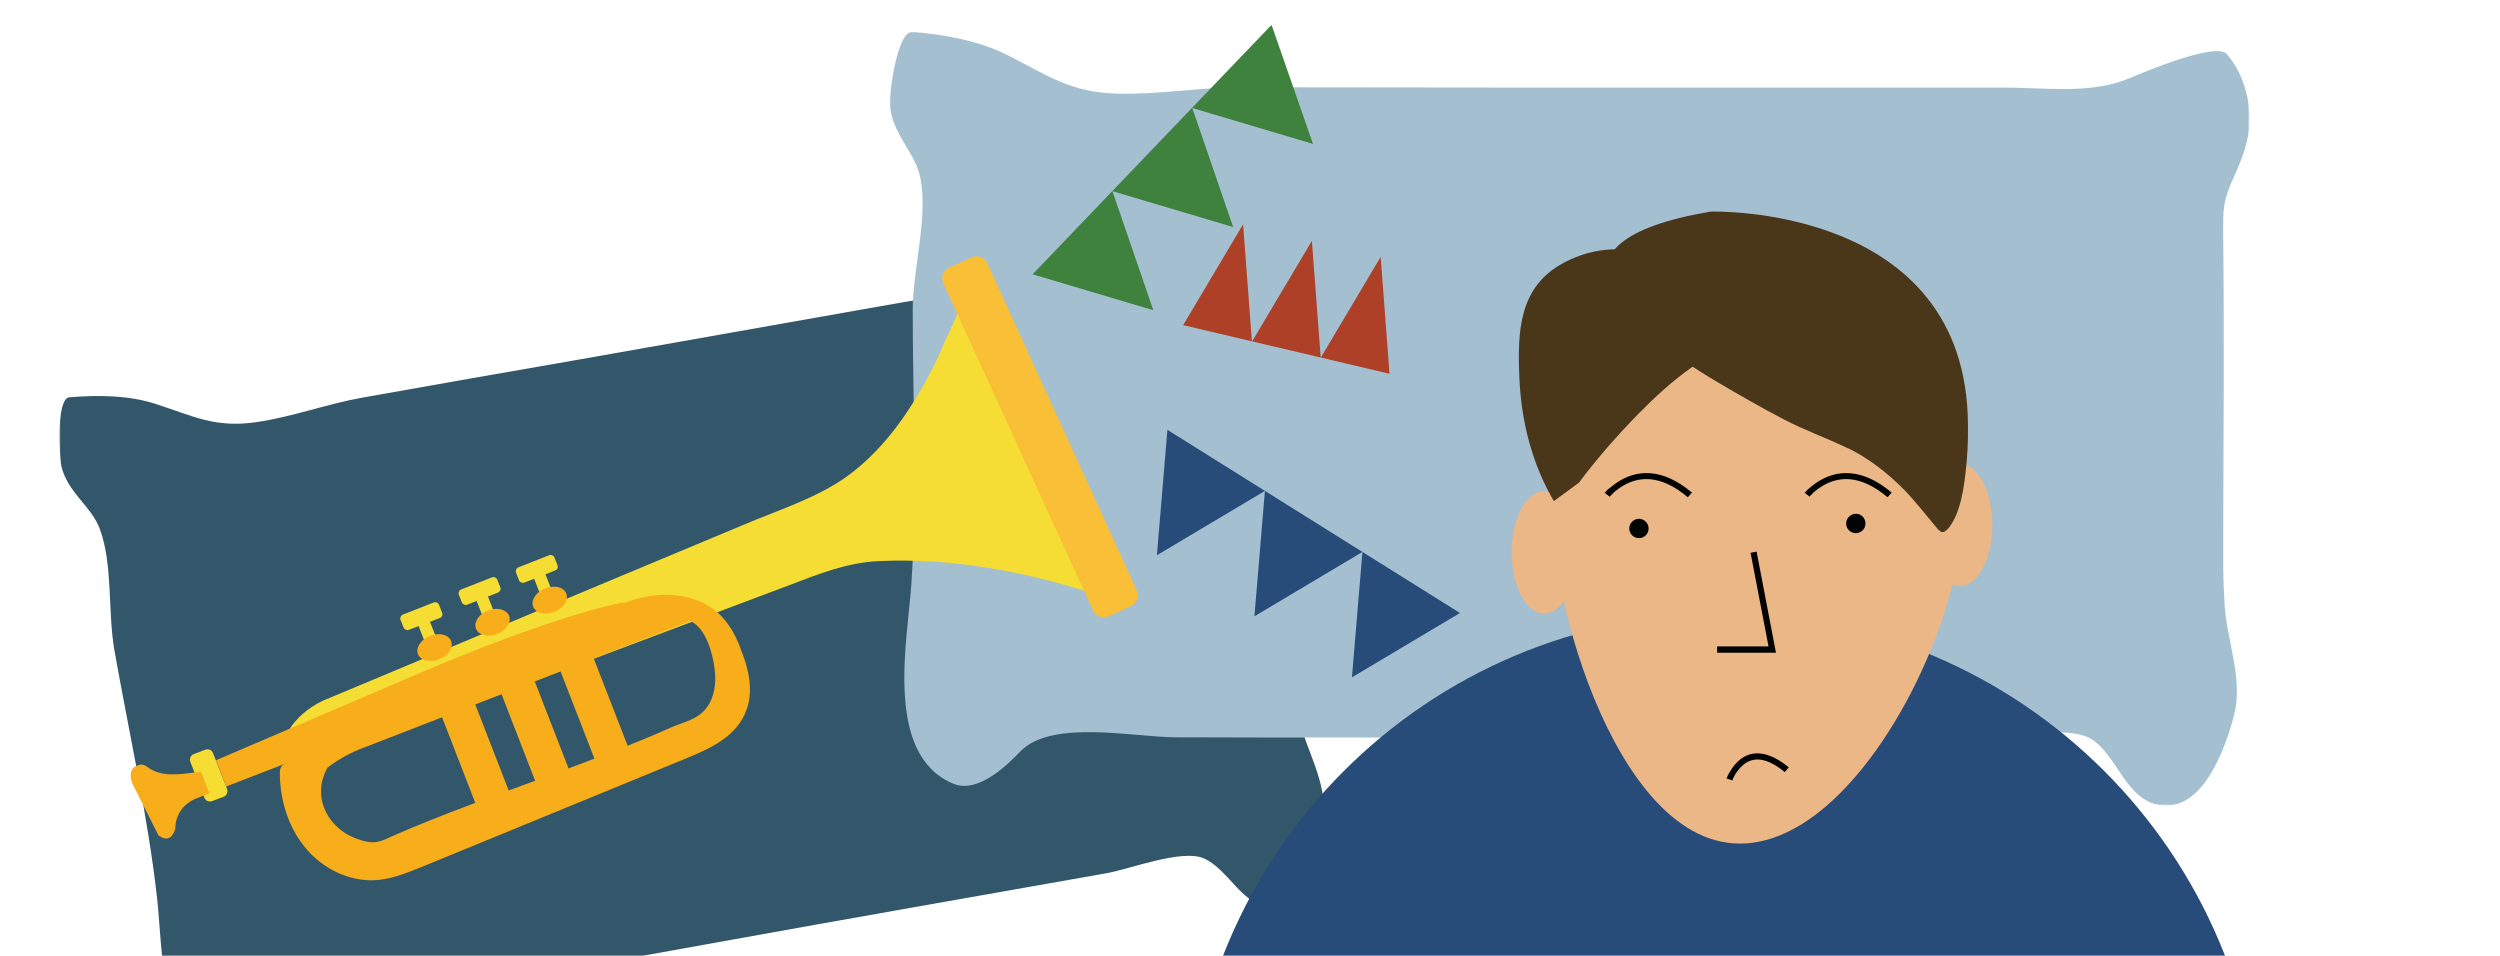 <?xml version="1.0" encoding="UTF-8"?> <svg xmlns="http://www.w3.org/2000/svg" xmlns:xlink="http://www.w3.org/1999/xlink" version="1.1" id="Layer_1" x="0px" y="0px" viewBox="0 0 905 346" style="enable-background:new 0 0 905 346;" xml:space="preserve"> <style type="text/css"> .st0{filter:url(#Adobe_OpacityMaskFilter);} .st1{fill-rule:evenodd;clip-rule:evenodd;fill:#FFFFFF;} .st2{mask:url(#prefix__b_00000062889836194504468130000005354676039559411135_);} .st3{fill-rule:evenodd;clip-rule:evenodd;fill:#33576A;} .st4{filter:url(#Adobe_OpacityMaskFilter_00000063619274578117104030000008658079626697009332_);} .st5{mask:url(#prefix__d_00000101077054650669819440000015672438084476639130_);fill-rule:evenodd;clip-rule:evenodd;fill:#A4BFD0;} .st6{fill-rule:evenodd;clip-rule:evenodd;fill:#274C79;} .st7{fill-rule:evenodd;clip-rule:evenodd;fill:#EBB786;} .st8{fill-rule:evenodd;clip-rule:evenodd;fill:#4A3619;} .st9{fill-rule:evenodd;clip-rule:evenodd;fill:#020303;} .st10{fill:#020303;} .st11{fill-rule:evenodd;clip-rule:evenodd;fill:#AD4026;} .st12{fill-rule:evenodd;clip-rule:evenodd;fill:#F6DD33;} .st13{fill-rule:evenodd;clip-rule:evenodd;fill:#F9BF36;} .st14{fill-rule:evenodd;clip-rule:evenodd;fill:#F8AD1B;} .st15{fill-rule:evenodd;clip-rule:evenodd;fill:#3E823E;} </style> <g> <defs> <filter id="Adobe_OpacityMaskFilter" filterUnits="userSpaceOnUse" x="21.5" y="9" width="797.2" height="409.6"> <feColorMatrix type="matrix" values="1 0 0 0 0 0 1 0 0 0 0 0 1 0 0 0 0 0 1 0"></feColorMatrix> </filter> </defs> <mask maskUnits="userSpaceOnUse" x="21.5" y="9" width="797.2" height="409.6" id="prefix__b_00000062889836194504468130000005354676039559411135_"> <g class="st0"> <path id="prefix__a_00000176036851277994082550000003400755316413873837_" class="st1" d="M19.1-37.5h800v400h-800V-37.5z"></path> </g> </mask> <g class="st2"> <g> <path class="st3" d="M469.3,257.3c-1.6-6.7-2.8-13.5-3.9-20.3c-5.7-32.7-11.2-65.4-17.3-98c-1.9-9.9-2.3-12-0.1-21.2 c1.7-7.4,2.9-14.2,1-21.8c-1.7-6.5-5.3-13.4-10.5-17.7c-4-3.3-24.7,10.4-28.6,13.1c-11.3,7.8-26.1,8-39.2,10.3 c-17.8,3.2-35.6,6.3-53.4,9.4L210.5,130c-26.4,4.6-52.8,9.2-79.1,13.9c-13,2.3-25.5,7-38.5,8.9c-14.9,2.2-22.8-2.1-36.3-6.5 c-10.1-3.3-21-3.3-31.4-2.5c-5.1,0.4-3.6,22.3-3,24.9c2.3,9.7,10.8,14.4,13.9,22.7c4.8,12.8,2.9,30.1,5.3,43.9 c5.3,30,12.1,59.8,15.5,90.1c2,18,1.1,57.4,24.7,63c8.1,1.9,15.4-8.4,19.3-14.5c7.9-12.2,34.6-10.8,47.3-13 c20-3.4,40-6.9,59.9-10.5c38.5-6.9,77-13.9,115.5-20.7l77-13.6c8.4-1.5,27.3-8.8,35.1-5.4c9.3,4,14.4,18.3,25.7,17.9 c13.6-0.5,16.9-21.9,17.8-33.1c1-12.6-6.2-23.8-9.3-36C469.7,258.8,469.5,258,469.3,257.3"></path> <g transform="translate(0 -6) translate(373 65)"> <defs> <filter id="Adobe_OpacityMaskFilter_00000056407511017623255560000013960433041645840541_" filterUnits="userSpaceOnUse" x="-50.9" y="-47.5" width="492.3" height="280.1"> <feColorMatrix type="matrix" values="1 0 0 0 0 0 1 0 0 0 0 0 1 0 0 0 0 0 1 0"></feColorMatrix> </filter> </defs> <mask maskUnits="userSpaceOnUse" x="-50.9" y="-47.5" width="492.3" height="280.1" id="prefix__d_00000101077054650669819440000015672438084476639130_"> <g style="filter:url(#Adobe_OpacityMaskFilter_00000056407511017623255560000013960433041645840541_);"> <path id="prefix__c_00000049900209266701145870000002289325281146186932_" class="st1" d="M-50.9-47.5h492.3v280.1H-50.9 V-47.5z"></path> </g> </mask> <path class="st5" d="M432.2,157.6c-0.5-7.5-0.4-14.9-0.4-22.4c0.1-36,0.4-72,0-108c-0.1-10.9-0.2-13.3,4.1-22.7 c3.4-7.5,6-14.6,5.4-23.1c-0.6-7.3-3.3-15.4-8.3-20.9c-3.8-4.3-29.7,6.5-34.6,8.6c-14.2,6.2-30.8,3.6-45.9,3.6 c-20.5,0-41.1,0-61.6,0H167.6c-30.4,0-60.9-0.1-91.3-0.1c-15,0-29.9,2.7-44.9,2.3C14.3-25.6,6.3-31.7-8-38.9 c-10.6-5.4-22.9-7.5-34.6-8.6c-5.8-0.5-8.5,23.2-8.3,26.1c0.6,10.8,9.3,17.5,11.1,26.9c2.8,14.6-2.8,32.8-2.8,47.9 c0,33.1,1.7,66.2-0.5,99.3c-1.3,19.7-10.1,61.5,15.2,72c8.7,3.6,18.9-6.1,24.4-11.8c11.3-11.5,40.8-5.1,55.6-5 c23.1,0.1,46.1,0.1,69.2,0.1c44.5-0.1,88.9-0.3,133.4-0.3h88.9c9.7,0,32.3-4.2,40.4,0.8c9.6,6,12.5,22.3,25.2,24 c15.3,2,23.2-20.2,26.4-32.1c3.6-13.3-2.3-26.6-3.3-40.3C432.3,159.3,432.3,158.4,432.2,157.6"></path> </g> <g> <path class="st6" d="M818.7,416.7c0-107.5-87.1-194.6-194.6-194.6s-194.6,87.1-194.6,194.6c0,0.6,0,1.2,0,1.8h389.2 C818.7,417.9,818.7,417.3,818.7,416.7"></path> <path class="st7" d="M697.6,190c0,12.2,5.3,22.2,11.8,22.2c6.5,0,11.8-9.9,11.8-22.2c0-12.2-5.3-22.2-11.8-22.2 C702.8,167.8,697.6,177.8,697.6,190 M547.2,199.9c0,12.2,5.3,22.2,11.8,22.2c6.5,0,11.8-9.9,11.8-22.2 c0-12.2-5.3-22.2-11.8-22.2S547.2,187.7,547.2,199.9"></path> <path class="st7" d="M706.6,154.9c5.8,4.9,3.7,29.5,3.4,35.6c-1.6,34.6-27.1,89.1-58,108c-55.9,34-87.4-67.1-89.2-103.2 c-0.1-2.9-5.9-54.9-2.8-56.1l89.4-33.1L706.6,154.9"></path> <path class="st8" d="M667.7,161.7c-7.2-3.4-14.7-6.1-21.8-9.8c-8.3-4.3-16.4-9-24.4-13.7c-35.4-21.1-68-50.4-2.3-61.6 c0,0,92.9-3,93.2,77.3c0.1,5.8-0.2,11.7-0.9,17.5c-0.5,4.4-1.2,8.8-2.6,13c-0.7,2.2-1.9,4.7-3.3,6.5c-2.4,2.9-3.2,1.8-5.3-0.8 c-3.9-4.6-7.7-9.6-12-13.8c-5.5-5.4-11.7-10.2-18.6-13.7C668.9,162.3,668.3,162,667.7,161.7"></path> <path class="st9" d="M675.3,189.5c0,2-1.6,3.5-3.5,3.5c-2,0-3.5-1.6-3.5-3.5s1.6-3.5,3.5-3.5 C673.7,185.9,675.3,187.5,675.3,189.5"></path> <path class="st10" d="M633.7,200.1l2.2-0.4l7,36.6h-21.3V234l18.6,0L633.7,200.1z M627.6,277.3c4.5-5.7,11.1-6.6,19.6,0.2 l0.3,0.3l-1.4,1.7c-7.7-6.3-13-5.6-16.8-0.8c-0.7,0.8-1.2,1.7-1.7,2.6c-0.1,0.2-0.2,0.5-0.3,0.7l-0.1,0.4l-0.1,0.1l-2.1-0.7 l0.1-0.2c0.1-0.3,0.3-0.7,0.5-1.2C626.3,279.3,626.9,278.2,627.6,277.3L627.6,277.3z"></path> <path class="st11" d="M503,135.3l-3.2-42.3l-21.7,36.5l-3.2-42.3l-21.7,36.5L450,81.2l-21.7,36.5"></path> <path class="st12" d="M348.2,106.8c1.1,2.6-4.9,13.7-6,16.5c-2.6,6.2-5.6,12.3-9,18.1c-6.7,11.5-15,22.4-25.7,30.4 c-11.1,8.3-25.7,12.8-38.4,18.2l-96.4,40.3l-54,22.6l-1.3,0.5l0,0c-13.2,6.1-15.2,16.4-15.2,16.4l18.7-9.5l5.7,11.3l62.4-23.4 l96.8-36.4c10.8-4.1,20.9-8.2,32.6-8.7c6.5-0.3,12.9-0.2,19.3,0.2c20.2,1.3,40.2,5.7,59.4,12L348.2,106.8"></path> <path class="st13" d="M401.3,223.1l8.1-3.7c2.2-1,3.1-3.6,2.1-5.7L357.4,95.3c-1-2.2-3.6-3.1-5.7-2.1l-8.1,3.7 c-2.2,1-3.1,3.6-2.1,5.7l54.2,118.4C396.6,223.1,399.1,224,401.3,223.1"></path> <path class="st14" d="M258.7,242.2c0.6,4.8,0.1,10-2.9,14c-3.2,4.3-8.2,5.1-12.8,7.1c-7.7,3.5-15.6,6.6-23.5,9.7 c-16.9,6.5-33.9,12.5-50.8,18.9c-8.7,3.3-17.3,6.7-25.8,10.4c-2.6,1.1-4.5,2.2-6.7,2.5c-1.1,0.2-2.4,0.1-3.8-0.2 c-3.5-0.8-6.9-2.3-9.6-4.6c-4-3.3-6.6-8.3-6.6-13.5c0-3.1,0.9-5.9,2.3-8.6c3.7-2.8,8.4-5.6,14.1-7.6l117.3-45.5 C255.6,227.4,258,236.5,258.7,242.2 M263.7,226.2c-0.9-1.3-2-2.6-3.1-3.7c-7.3-7.1-18.7-8.5-28.6-6.1c-9.9,2.4-18.6,8-27.2,13.5 l2.5,0.9l-80.1,29.3l-8.8,8.8l-14.3,7c-0.9,0.4-1.8,0.9-2.3,1.7c-0.5,0.8-0.5,1.8-0.5,2.8c0.2,9.7,3.2,19.4,9.5,26.8 c6.2,7.4,15.9,12.1,25.5,11.4c5.6-0.4,10.9-2.6,16.2-4.7l95-39c9.1-3.7,19.6-8.2,22.9-18.4c2.3-6.8,0.6-14.4-2.1-21.1 C267.2,232.2,265.7,229,263.7,226.2"></path> <path class="st14" d="M78.2,275.2l3.7,9.5l154.3-59.8l-10.8-6.8c0,0-20,3.3-67.5,23L78.2,275.2L78.2,275.2z"></path> <path class="st12" d="M81,288.4l-4.2,1.6c-1.1,0.4-2.4-0.1-2.8-1.2l-5.1-13c-0.4-1.1,0.1-2.4,1.2-2.8l4.2-1.6 c1.1-0.4,2.4,0.1,2.8,1.2l5.1,13C82.6,286.7,82.1,288,81,288.4"></path> <path class="st14" d="M72.8,279.3c-5.5,0.7-12.7,2.2-17.8-0.6c-2.1-1.1-2.7-2.6-5.3-1.6c-2.9,1.1-2.7,4-1.8,6.5l9.4,18.7 c0,0,4.3,4,6.2-2.4c0,0-0.6-7.1,7.1-10.7l5.2-2L72.8,279.3L72.8,279.3z M182.9,291.7l-6.1,2.4c-1.6,0.6-3.5-0.2-4.1-1.8 l-13.9-35.8c-0.6-1.6,0.2-3.5,1.8-4.1l6.1-2.4c1.6-0.6,3.5,0.2,4.1,1.8l13.9,35.8C185.4,289.3,184.6,291.1,182.9,291.7 M204.8,284.3l-6.1,2.4c-1.6,0.6-3.5-0.2-4.1-1.8l-13.9-35.8c-0.6-1.6,0.2-3.5,1.8-4.1l6.1-2.4c1.6-0.6,3.5,0.2,4.1,1.8 l13.9,35.8C207.2,281.8,206.4,283.7,204.8,284.3 M225.8,275.1l-6.1,2.4c-1.6,0.6-3.5-0.2-4.1-1.8l-13.9-35.8 c-0.6-1.6,0.2-3.5,1.8-4.1l6.1-2.4c1.6-0.6,3.5,0.2,4.1,1.8l13.9,35.8C228.2,272.7,227.4,274.5,225.8,275.1"></path> <path class="st12" d="M158.2,234.5l-2.1,0.8c-0.6,0.2-1.2-0.1-1.4-0.6l-3.1-7.9c-0.2-0.6,0.1-1.2,0.6-1.4l2.1-0.8 c0.6-0.2,1.2,0.1,1.4,0.6l3.1,7.9C159.1,233.6,158.8,234.3,158.2,234.5"></path> <path class="st12" d="M159.3,223.7L148,228c-0.7,0.3-1.6-0.1-1.9-0.8l-1.1-2.8c-0.3-0.7,0.1-1.6,0.8-1.9l11.2-4.4 c0.7-0.3,1.6,0.1,1.9,0.8l1.1,2.8C160.4,222.5,160,223.4,159.3,223.7 M179.2,225.4l-2.1,0.8c-0.6,0.2-1.2-0.1-1.4-0.6l-3.1-7.9 c-0.2-0.6,0.1-1.2,0.6-1.4l2.1-0.8c0.6-0.2,1.2,0.1,1.4,0.6l3.1,7.9C180,224.5,179.8,225.1,179.2,225.4"></path> <path class="st12" d="M180.3,214.5l-11.2,4.4c-0.7,0.3-1.6-0.1-1.9-0.8l-1.1-2.8c-0.3-0.7,0.1-1.6,0.8-1.9l11.2-4.4 c0.7-0.3,1.6,0.1,1.9,0.8l1.1,2.8C181.4,213.4,181,214.2,180.3,214.5 M200,217.3l-2.1,0.8c-0.6,0.2-1.2-0.1-1.4-0.6l-3.1-7.9 c-0.2-0.6,0.1-1.2,0.6-1.4l2.1-0.8c0.6-0.2,1.2,0.1,1.4,0.6l3.1,7.9C200.8,216.4,200.5,217.1,200,217.3"></path> <path class="st12" d="M201,206.5l-11.2,4.4c-0.7,0.3-1.6-0.1-1.9-0.8l-1.1-2.8c-0.3-0.7,0.1-1.6,0.8-1.9l11.2-4.4 c0.7-0.3,1.6,0.1,1.9,0.8l1.1,2.8C202.1,205.3,201.8,206.2,201,206.5"></path> <path class="st14" d="M163.3,232.1c0.9,2.3-1,5.3-4.4,6.6c-3.3,1.3-6.7,0.4-7.6-1.9c-0.9-2.3,1-5.3,4.4-6.6 C159,228.9,162.4,229.7,163.3,232.1 M184.3,222.9c0.9,2.3-1,5.3-4.4,6.6c-3.3,1.3-6.7,0.4-7.6-1.9c-0.9-2.3,1-5.3,4.4-6.6 C179.9,219.7,183.3,220.6,184.3,222.9 M205,214.9c0.9,2.3-1,5.3-4.4,6.6c-3.3,1.3-6.7,0.4-7.6-1.9c-0.9-2.3,1-5.3,4.4-6.6 C200.7,211.7,204.1,212.5,205,214.9"></path> <path class="st15" d="M373.8,99.3l43.7,13l-14.8-43.1l43.7,13l-14.8-43.1l43.7,13L460.3,9"></path> <path class="st6" d="M422.6,155.6l-3.8,45.4l39.1-23.3l-3.8,45.4l39.1-23.3l-3.8,45.4l39.1-23.3"></path> <path class="st9" d="M596.8,191.3c0,2-1.6,3.5-3.5,3.5c-2,0-3.5-1.6-3.5-3.5s1.6-3.5,3.5-3.5 C595.2,187.8,596.8,189.4,596.8,191.3"></path> <path class="st10" d="M657.3,174.9c7.6-5.3,16.9-5.3,27.1,3.1l0.4,0.3l-1.5,1.7c-9.6-8.1-17.9-8.1-24.8-3.3 c-1,0.7-1.9,1.4-2.6,2.2c-0.2,0.2-0.4,0.4-0.5,0.5l-0.2,0.2l-0.1,0.2l-1.8-1.4l0.2-0.2c0.2-0.2,0.5-0.6,0.9-1 C655.2,176.5,656.2,175.7,657.3,174.9L657.3,174.9z M585,174.9c7.6-5.3,16.9-5.3,27.1,3.1l0.4,0.3L611,180 c-9.6-8.1-17.9-8.1-24.8-3.3c-1,0.7-1.9,1.4-2.6,2.2c-0.2,0.2-0.4,0.4-0.5,0.5l-0.3,0.3l-0.1,0.1l-1.8-1.4 c0.2-0.2,0.5-0.6,1.1-1.2C582.9,176.5,583.9,175.7,585,174.9L585,174.9z"></path> <path class="st8" d="M571.6,174.7c6.5-8.7,13.8-17,21.4-24.8c6.1-6.2,12.6-12.2,19.8-17.2c4-2.7,8.6-4.5,12.7-6.9 c6.1-3.5,4.6-5.4,0.4-11.3C612.3,95.3,589.3,83,566.3,95c-16.4,8.6-17,24.7-16.3,41.4c0.6,15.7,4.5,31.4,12.5,45L571.6,174.7 L571.6,174.7z"></path> </g> </g> </g> </g> </svg> 
